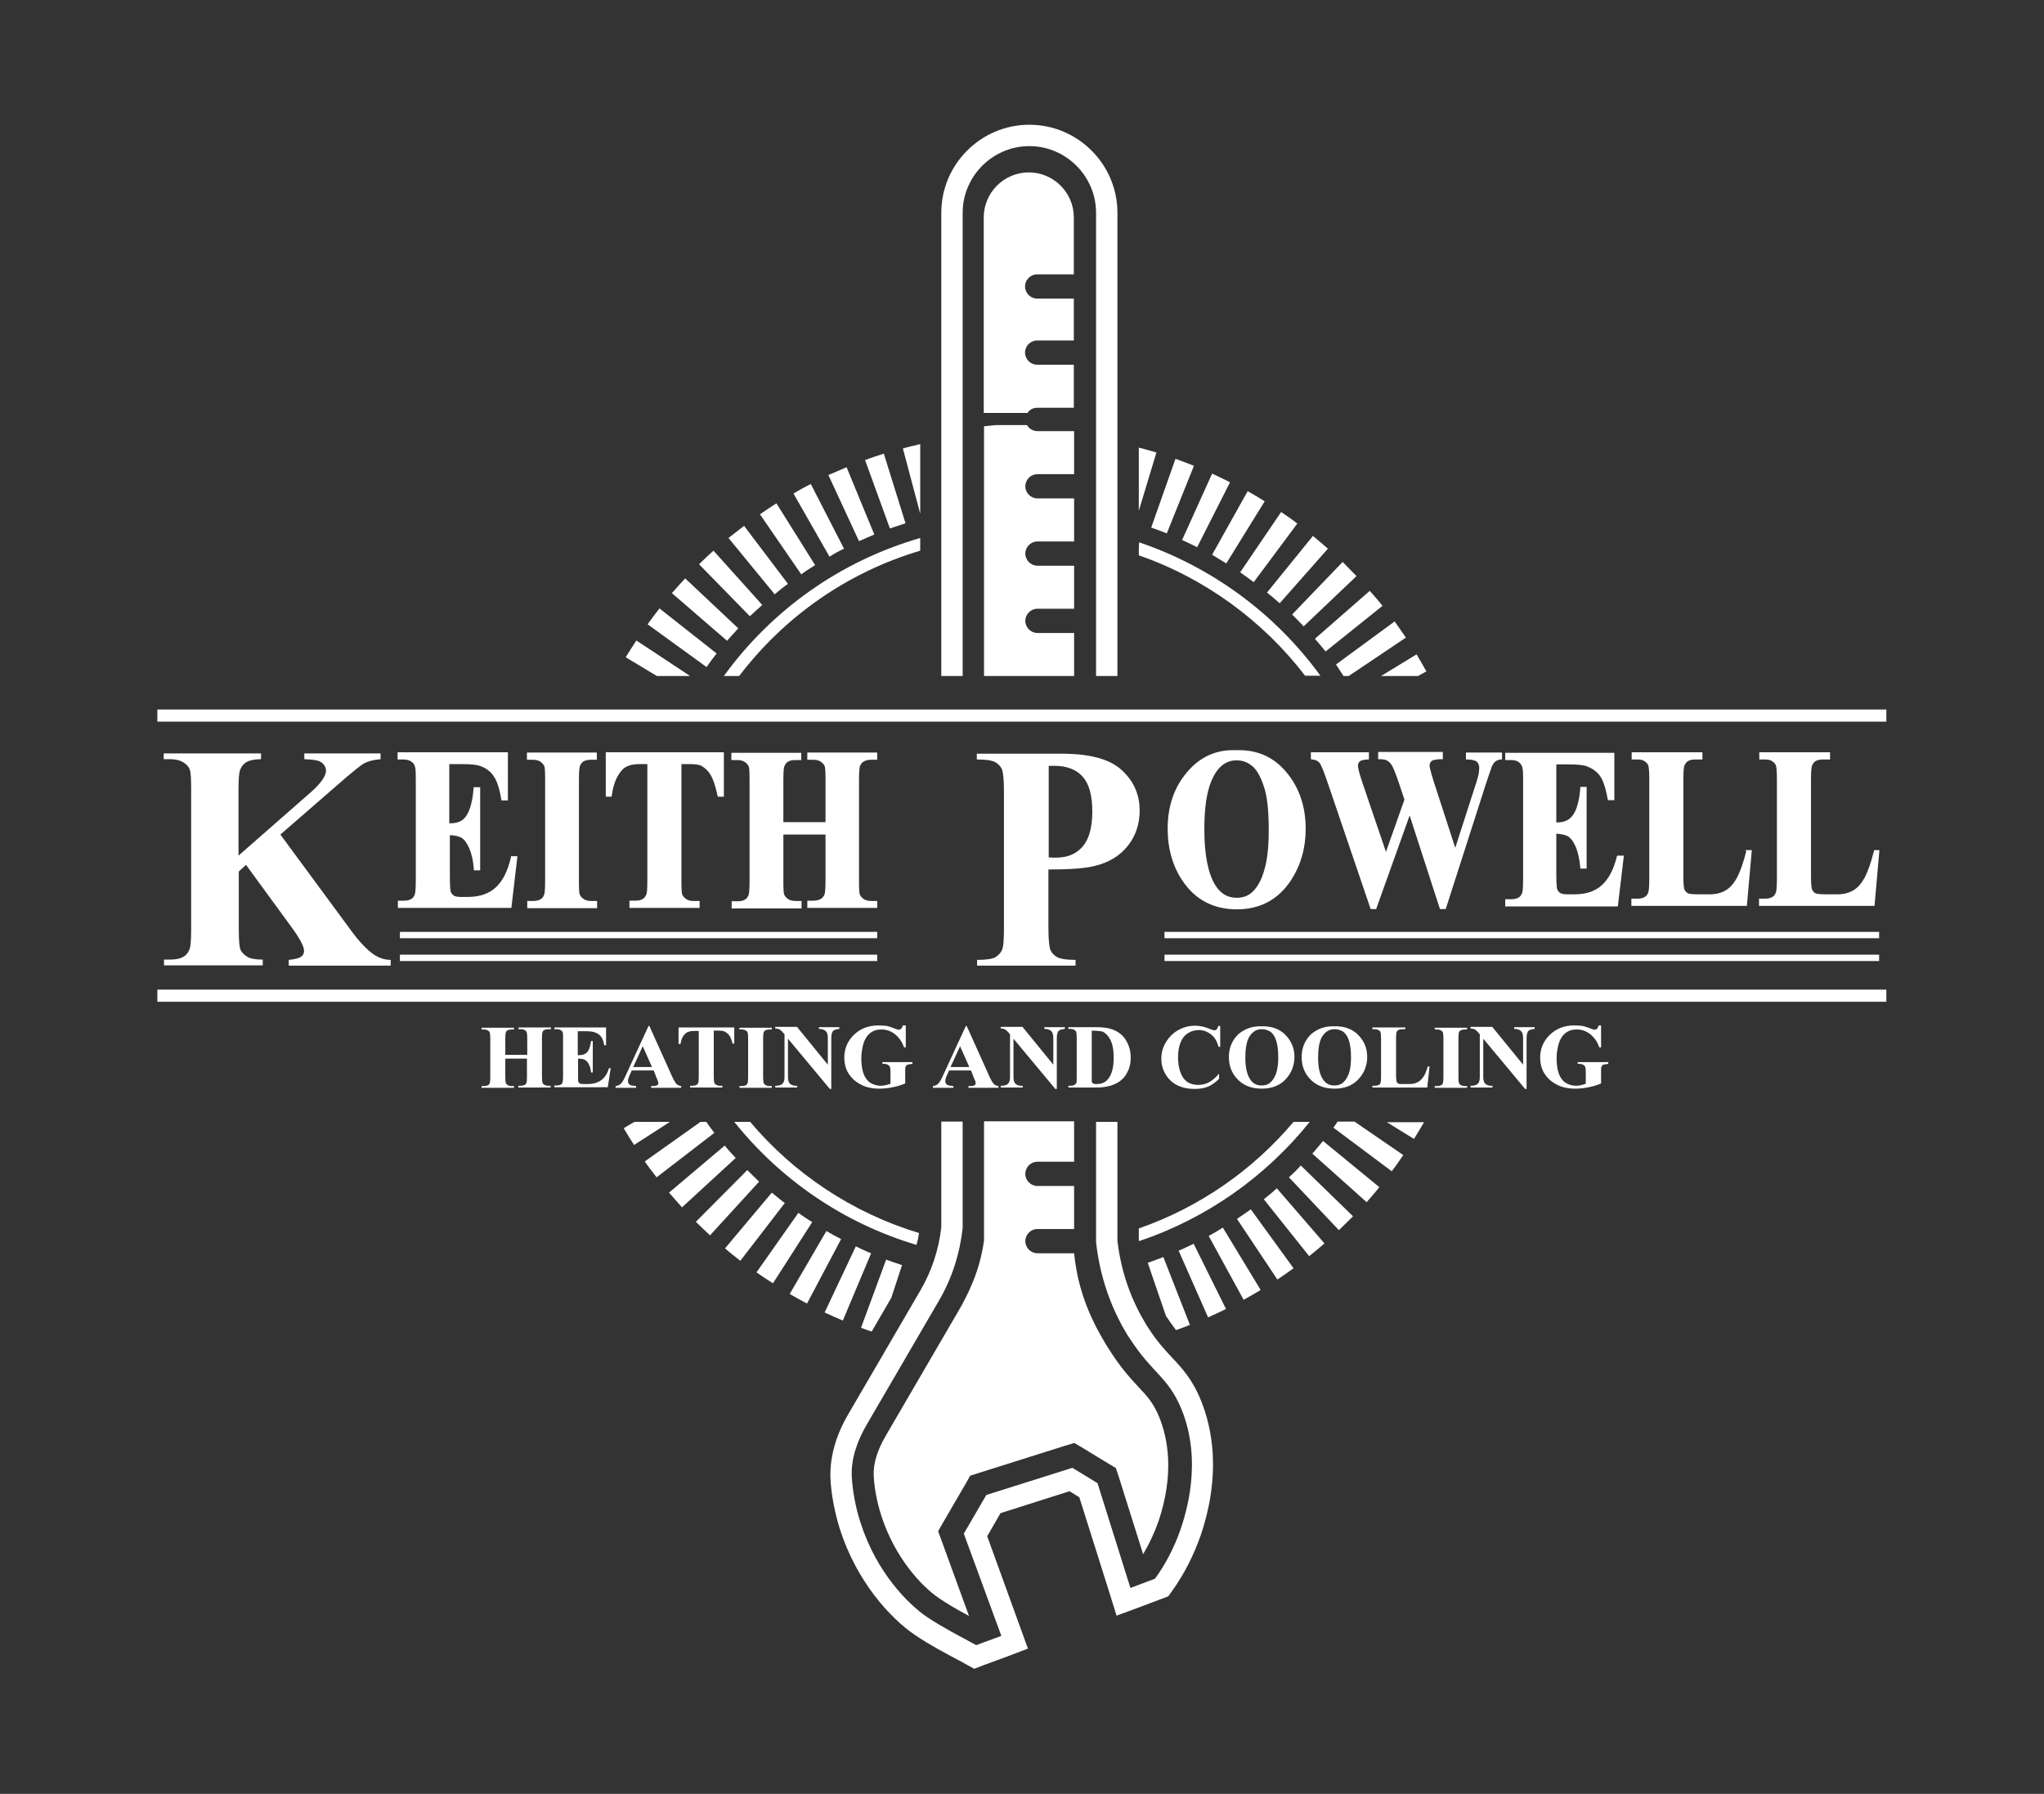 <?xml version="1.0" encoding="utf-8"?>
<!-- Generator: Adobe Illustrator 28.1.0, SVG Export Plug-In . SVG Version: 6.00 Build 0)  -->
<svg version="1.1" xmlns="http://www.w3.org/2000/svg" xmlns:xlink="http://www.w3.org/1999/xlink" x="0px" y="0px"
	 viewBox="0 0 707.9 621.2" style="enable-background:new 0 0 707.9 621.2;" xml:space="preserve">
<rect x="0" y="0" width="707.9" height="621.2" fill="#333333" stroke="none"/>
<style type="text/css">
	.st0{display:none;fill:#383838;}
	.st1{display:none;}
	.st2{display:inline;fill:#FFFFFF;}
	.st3{display:none;fill:#FFFFFF;}
	.st4{fill:#FFFFFF;}
</style>
<g id="Layer_1">
	<path class="st0" d="M-308,122.2c8.8,0,16,7.2,16,16c0,0,0,223.1,0,247.2c0.8,7.7,3.3,15.2,7.3,21.9c0.3,0.5,0.6,0.9,0.9,1.4
		c5.4,8.3,9.1,9.1,12.3,16.7c5.3,12.8,1,25.5-0.1,28.7c-1.7,5-4,9-6.2,12.2l-5.9,2.2l-7.9-25.2l-6-3.7l-20.7,6.5l-5.4,9.3l9,24.6
		l-6,2.2c-4-2.1-8-4.2-11.8-6.7c-4.5-3-12.1-10.7-16-22.5c-1.4-4.2-2-8.4-2.1-11.2c-0.2-4.4,1.4-8.7,3.6-12.5l17.3-29.8
		c3.1-5.3,5-11.3,5.7-17.4c0-14.4,0-64.1,0-114.9c0-63.6,0-129,0-129C-324.1,129.4-316.9,122.2-308,122.2 M-308,112
		c-14.5,0-26.3,11.8-26.3,26.3v129l0,114.4c-0.6,4.6-2,8.9-4.3,12.8l-17.3,29.8c-3.5,6.1-5.2,12.1-5,18c0.2,4.3,1.1,9.4,2.6,14
		c4.4,13.6,13.2,23.3,20,27.8c3.7,2.5,7.4,4.5,11,6.4l1.6,0.9l4.1,2.2l4.3-1.6l6-2.2l9.5-3.6l-3.5-9.5l-7.4-20.1l1-1.7l11.6-3.7
		l6.4,20.5l3.2,10.3l10.1-3.8l5.9-2.2l2.9-1.1l1.8-2.5c3.3-4.6,5.8-9.6,7.6-14.8c5.4-16.2,2.9-28.4-0.1-35.9c-2.5-6-5.4-9.2-8-12
		c-1.7-1.8-3.2-3.5-5.1-6.4c-0.2-0.4-0.5-0.8-0.7-1.1c-3.1-5.2-5.1-11-5.8-17.2c0-26.8,0-246.6,0-246.6
		C-281.8,123.8-293.6,112-308,112L-308,112z"/>
	<g class="st1">
		<path class="st2" d="M-289.4,249.5c0-57.5,0-111.2,0-111.2c0-10.3-8.3-18.6-18.6-18.6c-10.3,0-18.6,8.3-18.6,18.6v111.2H-289.4z"
			/>
		<path class="st2" d="M-275.8,414.8c-1.8-1.9-3.7-4-5.9-7.4c-0.3-0.4-0.6-0.9-0.8-1.3c-3.8-6.2-6.1-13.2-6.9-20.7
			c0-4.3,0-14.6,0-28.7h-37.2V382c-0.6,5.8-2.4,11.3-5.3,16.3l-17.3,29.8c-2.8,4.8-4.1,9.4-3.9,13.9c0.1,3.6,1,8,2.3,11.9
			c3.8,11.7,11.3,20,17,23.9c3.3,2.3,6.9,4.2,10.3,6l2.7,1.4l9.5-3.5l-9.5-25.8l4.3-7.4l18.6-5.9l4.2,2.6l8.4,26.8l9.2-3.4l0.5-0.6
			c2.8-4,5-8.3,6.6-12.8c4.7-13.9,2.6-24.3,0-30.5C-271.2,419.7-273.4,417.3-275.8,414.8z"/>
	</g>
	<g class="st1">
		<path class="st2" d="M-289.4,249.5c0-57.5,0-111.2,0-111.2c0-10.3-8.3-18.6-18.6-18.6c-10.3,0-18.6,8.3-18.6,18.6v111.2H-289.4z"
			/>
		<path class="st2" d="M-275.8,414.8c-1.8-1.9-3.7-4-5.9-7.4c-0.3-0.4-0.6-0.9-0.8-1.3c-3.8-6.2-6.1-13.2-6.9-20.7
			c0-4.3,0-14.6,0-28.7h-37.2V382c-0.6,5.8-2.4,11.3-5.3,16.3l-17.3,29.8c-2.8,4.8-4.1,9.4-3.9,13.9c0.1,3.6,1,8,2.3,11.9
			c3.8,11.7,11.3,20,17,23.9c3.3,2.3,6.9,4.2,10.3,6l2.7,1.4l9.5-3.5l-9.5-25.8l4.3-7.4l18.6-5.9l4.2,2.6l8.4,26.8l9.2-3.4l0.5-0.6
			c2.8-4,5-8.3,6.6-12.8c4.7-13.9,2.6-24.3,0-30.5C-271.2,419.7-273.4,417.3-275.8,414.8z"/>
	</g>
	<g class="st1">
		<path class="st2" d="M-306.1,174.8h9.5c1.6,0,2.9-1.3,2.9-2.9v0c0-1.6-1.3-2.9-2.9-2.9h-9.5c-1.6,0-2.9,1.3-2.9,2.9v0
			C-309,173.5-307.7,174.8-306.1,174.8z"/>
		<path class="st2" d="M-306.1,158.9h9.5c1.6,0,2.9-1.3,2.9-2.9l0,0c0-1.6-1.3-2.9-2.9-2.9h-9.5c-1.6,0-2.9,1.3-2.9,2.9l0,0
			C-309,157.7-307.7,158.9-306.1,158.9z"/>
		<path class="st2" d="M-306.1,190.9h9.5c1.6,0,2.9-1.3,2.9-2.9l0,0c0-1.6-1.3-2.9-2.9-2.9h-9.5c-1.6,0-2.9,1.3-2.9,2.9l0,0
			C-309,189.6-307.7,190.9-306.1,190.9z"/>
		<path class="st2" d="M-306.1,206.9h9.5c1.6,0,2.9-1.3,2.9-2.9l0,0c0-1.6-1.3-2.9-2.9-2.9h-9.5c-1.6,0-2.9,1.3-2.9,2.9l0,0
			C-309,205.6-307.7,206.9-306.1,206.9z"/>
		<path class="st2" d="M-306.1,223h9.5c1.6,0,2.9-1.3,2.9-2.9v0c0-1.6-1.3-2.9-2.9-2.9h-9.5c-1.6,0-2.9,1.3-2.9,2.9v0
			C-309,221.7-307.7,223-306.1,223z"/>
		<path class="st2" d="M-306.1,239.1h9.5c1.6,0,2.9-1.3,2.9-2.9l0,0c0-1.6-1.3-2.9-2.9-2.9h-9.5c-1.6,0-2.9,1.3-2.9,2.9l0,0
			C-309,237.8-307.7,239.1-306.1,239.1z"/>
		<path class="st2" d="M-306.1,372.1h9.5c1.6,0,2.9-1.3,2.9-2.9v0c0-1.6-1.3-2.9-2.9-2.9h-9.5c-1.6,0-2.9,1.3-2.9,2.9v0
			C-309,370.8-307.7,372.1-306.1,372.1z"/>
		<path class="st2" d="M-306.1,388.2h9.5c1.6,0,2.9-1.3,2.9-2.9l0,0c0-1.6-1.3-2.9-2.9-2.9h-9.5c-1.6,0-2.9,1.3-2.9,2.9l0,0
			C-309,386.9-307.7,388.2-306.1,388.2z"/>
	</g>
	<rect x="-458.7" y="249.5" class="st3" width="276.4" height="107.1"/>
	<rect x="-458.7" y="249.5" class="st3" width="276.4" height="107.1"/>
</g>
<g id="Layer_2">
	<g>
		<g>
			<path class="st4" d="M404.1,184.7l9.4-23.4c-2.1-0.8-4.3-1.7-6.4-2.4l-8.4,23.8C400.5,183.3,402.3,184,404.1,184.7z"/>
			<path class="st4" d="M408.2,433.1l10.2,23.1c2.1-0.9,4.1-1.9,6.2-2.9l-11.2-22.6C411.7,431.5,410,432.4,408.2,433.1z"/>
			<path class="st4" d="M394.4,176.9l6.1-20.2c-2-0.6-4.1-1.2-6.1-1.7C394.4,162.1,394.4,169.4,394.4,176.9z"/>
			<path class="st4" d="M285.6,454.5c2.1,1,4.2,1.9,6.3,2.8l9.8-23.3c-1.8-0.7-3.5-1.5-5.3-2.4L285.6,454.5z"/>
			<path class="st4" d="M302.8,185.1l-9.6-23.3c-2.1,0.9-4.2,1.8-6.3,2.7l10.6,22.9C299.2,186.6,301,185.9,302.8,185.1z"/>
			<path class="st4" d="M292.3,190l-11.5-22.4c-2,1-4,2.1-6,3.3l12.5,21.9C288.9,191.7,290.6,190.8,292.3,190z"/>
			<path class="st4" d="M318.7,153.8c-2,0.5-4,0.9-6,1.5l6,22.6V153.8z"/>
			<path class="st4" d="M282.3,195.7l-13.4-21.4c-1.9,1.2-3.8,2.5-5.7,3.8l14.3,20.8C279.1,197.7,280.7,196.7,282.3,195.7z"/>
			<path class="st4" d="M313.6,181.2l-7.5-24.1c-2.2,0.7-4.4,1.4-6.5,2.2l8.6,23.7C310,182.4,311.8,181.8,313.6,181.2z"/>
			<path class="st4" d="M298.2,459.8c1.2,0.5,2.5,0.9,3.7,1.3l6.8-11.7l3.7-11.3c-1.8-0.6-3.7-1.2-5.5-1.9L298.2,459.8z"/>
			<path class="st4" d="M451.5,216.9l18.3-17.4c-1.6-1.6-3.2-3.3-4.8-4.9l-17.5,18.2C448.8,214.1,450.2,215.5,451.5,216.9z"/>
			<path class="st4" d="M465.3,234.1h1.8l19.8-13.3c-1.3-1.9-2.6-3.8-3.9-5.6l-20.3,14.9C463.5,231.4,464.4,232.7,465.3,234.1z"/>
			<path class="st4" d="M443.2,208.9l16.7-18.9c-1.7-1.5-3.5-3-5.2-4.4l-15.9,19.6C440.3,206.4,441.7,207.6,443.2,208.9z"/>
			<path class="st4" d="M491.1,234.1l2.9-1.6c-1.1-2-2.3-4-3.4-5.9l-12.3,7.5H491.1z"/>
			<path class="st4" d="M434.2,201.6l15.1-20.3c-1.8-1.4-3.7-2.7-5.6-4l-14.2,20.9C431.1,199.3,432.7,200.5,434.2,201.6z"/>
			<path class="st4" d="M397.5,437.3l6.3,18.4c1.3,1.9,2.4,3.5,3.5,4.9c1.6-0.6,3.2-1.1,4.8-1.8l-9.2-23.5
				C401.1,436,399.3,436.7,397.5,437.3z"/>
			<path class="st4" d="M414.6,189.5L426,167c-2-1-4.1-2-6.2-3l-10.4,23C411.1,187.8,412.9,188.6,414.6,189.5z"/>
			<path class="st4" d="M424.7,195.1l13.3-21.5c-1.9-1.2-3.9-2.4-5.9-3.5l-12.3,22C421.4,193.1,423,194.1,424.7,195.1z"/>
			<path class="st4" d="M459.1,225.6l19.7-15.8c-1.4-1.8-2.9-3.5-4.4-5.2l-19,16.6C456.6,222.6,457.9,224.1,459.1,225.6z"/>
			<path class="st4" d="M418.6,428l12.1,22.1c2-1.1,4-2.2,5.9-3.4l-13.1-21.6C421.9,426.2,420.2,427.1,418.6,428z"/>
			<path class="st4" d="M428.4,422.1l14,21c1.9-1.3,3.8-2.6,5.6-3.9l-14.8-20.4C431.6,419.9,430,421,428.4,422.1z"/>
			<path class="st4" d="M437.7,415.3l15.7,19.7c1.8-1.4,3.5-2.9,5.3-4.4l-16.5-19.1C440.7,412.9,439.2,414.1,437.7,415.3z"/>
			<path class="st4" d="M286.2,426.3l-12.7,21.8c2,1.1,4,2.3,6,3.3l11.8-22.3C289.5,428.2,287.8,427.2,286.2,426.3z"/>
			<path class="st4" d="M272.9,202.2l-15.2-20.1c-1.8,1.4-3.6,2.8-5.4,4.2l16,19.5C269.8,204.5,271.3,203.3,272.9,202.2z"/>
			<path class="st4" d="M489.7,394.4c1.2-1.9,2.4-3.9,3.5-5.8h-12.9L489.7,394.4z"/>
			<path class="st4" d="M463.2,388.5c-0.5,0.7-1,1.4-1.4,2l20.2,15.1c1.4-1.8,2.7-3.7,4-5.6l-16.9-11.6H463.2z"/>
			<path class="st4" d="M446.4,407.7l17.3,18.3c1.6-1.6,3.3-3.2,4.9-4.8l-18.1-17.6C449.2,405.1,447.8,406.4,446.4,407.7z"/>
			<path class="st4" d="M454.5,399.5l18.8,16.8c1.5-1.7,3-3.4,4.4-5.2l-19.5-16C457,396.6,455.8,398,454.5,399.5z"/>
			<path class="st4" d="M276.5,420l-14.5,20.6c1.8,1.3,3.8,2.6,5.7,3.8l13.6-21.2C279.6,422.2,278,421.1,276.5,420z"/>
			<path class="st4" d="M255.7,217.6l-18.4-17.3c-1.6,1.7-3.1,3.4-4.6,5.1l19.1,16.5C253.1,220.4,254.4,219,255.7,217.6z"/>
			<path class="st4" d="M267.3,413l-16.2,19.3c1.7,1.5,3.5,2.9,5.3,4.3l15.4-20C270.3,415.5,268.8,414.2,267.3,413z"/>
			<path class="st4" d="M248.2,226.3l-19.8-15.6c-1.4,1.8-2.8,3.6-4.1,5.5l20.4,14.8C245.8,229.4,247,227.8,248.2,226.3z"/>
			<path class="st4" d="M264,209.5l-16.9-18.8c-1.7,1.5-3.4,3.1-5,4.7l17.6,18C261.1,212.1,262.5,210.8,264,209.5z"/>
			<path class="st4" d="M239,234.1l-18.6-12.3c-1.3,1.9-2.5,3.9-3.7,5.8l10.8,6.5H239z"/>
			<path class="st4" d="M219.7,388.5l-3.7,2.2c1.1,1.9,2.4,3.9,3.6,5.8l12.4-8H219.7z"/>
			<path class="st4" d="M258.8,405.2L241,423.1c1.6,1.6,3.3,3.2,4.9,4.7l17-18.6C261.6,407.9,260.2,406.6,258.8,405.2z"/>
			<path class="st4" d="M251,396.7L231.7,413c1.5,1.7,3,3.4,4.5,5.1l18.6-17.1C253.5,399.6,252.2,398.2,251,396.7z"/>
			<path class="st4" d="M244.6,388.5h-2l-19.3,13.7c1.3,1.9,2.7,3.7,4.1,5.5l20-15.4C246.4,391,245.5,389.8,244.6,388.5z"/>
		</g>
		<g>
			<path class="st4" d="M394.4,192.3c23,8,43,22.7,57.6,41.7h5.3c-15.5-21.3-37.4-37.6-62.8-46.2
				C394.4,189.4,394.4,190.9,394.4,192.3z"/>
			<path class="st4" d="M318.7,190.7v-4.4c-27.7,8-51.5,25-68,47.8h5.3C271.6,213.6,293.4,198.2,318.7,190.7z"/>
			<path class="st4" d="M318.3,427c-23.1-7-43.3-20.5-58.5-38.5h-5.5c16,20,37.9,35.1,63.1,42.6C317.8,429.7,318.1,428.4,318.3,427z
				"/>
			<path class="st4" d="M394.4,425.4c0,1.5,0,2.8,0,3.9c0,0.2,0.1,0.4,0.1,0.5c23.5-7.9,43.9-22.4,59.1-41.3H448
				C433.9,405.2,415.4,418.1,394.4,425.4z"/>
		</g>
		<g>
			<path class="st4" d="M405.7,469.9c-2.5-2.7-5.1-5.5-8.1-10.2c-0.4-0.6-0.8-1.2-1.1-1.8c-5.1-8.5-8.3-18-9.5-28.2
				c0-6.3,0-21.1,0-41.2h-7.4c0,20.5,0,35.5,0,41.6c1.2,11.1,4.7,21.9,10.5,31.6c0.4,0.7,0.8,1.3,1.3,2c7.8,12,13.1,13.1,17.7,24.1
				c7.6,18.4,1.4,36.8-0.1,41.4c-2.4,7.1-5.7,13-9,17.5l-8.5,3.2l-11.4-36.3l-8.7-5.3l-29.8,9.4l-7.8,13.4l13,35.4l-8.7,3.2
				c-5.7-3.1-11.6-6.1-17-9.7c-6.5-4.4-17.5-15.4-23-32.5c-2-6-2.9-12.1-3.1-16.2c-0.3-6.3,2-12.5,5.2-18l25-42.9
				c4.5-7.7,7.2-16.2,8.2-25.1c0-7,0-20,0-36.9H326V425c-0.9,7.8-3.3,15.1-7.2,21.8l-25,42.9c-4.4,7.5-6.4,14.9-6.2,22
				c0.2,5.5,1.5,12.3,3.4,18.2c5.8,17.8,17.2,30.4,25.9,36.3c5,3.4,10.2,6.1,15.2,8.8c0.8,0.4,1.6,0.8,2.4,1.3l2.9,1.6l3.1-1.2
				l8.7-3.2l6.8-2.6l-2.5-6.9L341.9,532l4.6-8l23.9-7.6l3.4,2.1l10.6,33.6l2.3,7.4l7.3-2.7l8.5-3.2l2.1-0.8l1.3-1.8
				c4.3-6,7.6-12.6,10-19.5c7.1-21.2,3.9-37,0-46.6C412.9,477.5,409.2,473.6,405.7,469.9z"/>
			<path class="st4" d="M333.4,234.1c0-82.8,0-160.4,0-160.4c0-12.7,10.4-23.1,23.1-23.1c12.7,0,23.1,10.4,23.1,23.1
				c0,0,0,77.4,0,160.4h7.4c0-83,0-160.4,0-160.4c0-16.8-13.7-30.5-30.5-30.5c-16.8,0-30.5,13.7-30.5,30.5v160.4H333.4z"/>
		</g>
		<g>
			<path class="st4" d="M175,366.6v6.5c0,1.1,0.1,1.7,0.2,2c0.1,0.3,0.4,0.5,0.7,0.7c0.4,0.2,0.8,0.3,1.4,0.3h0.7v0.6h-11.2v-0.6
				h0.7c0.6,0,1.1-0.1,1.5-0.3c0.3-0.1,0.5-0.4,0.6-0.7c0.1-0.2,0.2-0.9,0.2-1.9v-13.7c0-1.1-0.1-1.7-0.2-2
				c-0.1-0.3-0.4-0.5-0.7-0.7c-0.4-0.2-0.8-0.3-1.4-0.3h-0.7v-0.6H178v0.6h-0.7c-0.6,0-1.1,0.1-1.5,0.3c-0.3,0.1-0.5,0.4-0.6,0.7
				c-0.1,0.2-0.2,0.9-0.2,1.9v5.9h7.6v-5.9c0-1.1-0.1-1.7-0.2-2c-0.1-0.3-0.4-0.5-0.7-0.7c-0.4-0.2-0.8-0.3-1.4-0.3h-0.7v-0.6h11.2
				v0.6H190c-0.6,0-1.1,0.1-1.5,0.3c-0.3,0.1-0.5,0.4-0.6,0.7c-0.1,0.2-0.2,0.9-0.2,1.9v13.7c0,1.1,0.1,1.7,0.2,2s0.4,0.5,0.7,0.7
				c0.4,0.2,0.8,0.3,1.4,0.3h0.7v0.6h-11.2v-0.6h0.7c0.6,0,1.1-0.1,1.5-0.3c0.3-0.1,0.5-0.4,0.6-0.7c0.1-0.2,0.2-0.9,0.2-1.9v-6.5
				H175z"/>
			<path class="st4" d="M200.1,356.9v8.5h0.4c1.4,0,2.3-0.4,3-1.2c0.6-0.8,1-2.1,1.2-3.7h0.6v10.9h-0.6c-0.1-1.2-0.4-2.2-0.8-2.9
				c-0.4-0.8-0.9-1.3-1.4-1.5c-0.5-0.3-1.3-0.4-2.3-0.4v5.9c0,1.2,0,1.9,0.1,2.1c0.1,0.3,0.3,0.5,0.6,0.6c0.3,0.2,0.7,0.2,1.3,0.2
				h1.3c2,0,3.6-0.5,4.8-1.4c1.2-0.9,2.1-2.3,2.6-4.1h0.6l-1,6.6H192v-0.6h0.7c0.6,0,1.1-0.1,1.5-0.3c0.3-0.1,0.5-0.4,0.6-0.7
				c0.1-0.2,0.2-0.9,0.2-1.9v-13.7c0-0.9,0-1.5-0.1-1.7c-0.1-0.4-0.3-0.6-0.6-0.8c-0.4-0.3-0.9-0.4-1.6-0.4H192v-0.6h17.9v6.2h-0.6
				c-0.3-1.5-0.7-2.6-1.3-3.2c-0.6-0.7-1.3-1.1-2.3-1.4c-0.6-0.2-1.7-0.3-3.3-0.3H200.1z"/>
			<path class="st4" d="M226.4,370.7h-7.6l-0.9,2c-0.3,0.7-0.4,1.2-0.4,1.7c0,0.6,0.2,1,0.7,1.3c0.3,0.2,1,0.3,2.1,0.4v0.6h-7.1
				v-0.6c0.8-0.1,1.4-0.4,1.9-0.9c0.5-0.5,1.1-1.6,1.8-3.2l7.7-16.7h0.3l7.7,17.1c0.7,1.6,1.3,2.6,1.8,3.1c0.4,0.3,0.9,0.5,1.5,0.6
				v0.6h-10.4v-0.6h0.4c0.8,0,1.4-0.1,1.8-0.3c0.2-0.2,0.3-0.4,0.3-0.7c0-0.2,0-0.4-0.1-0.6c0-0.1-0.2-0.5-0.5-1.2L226.4,370.7z
				 M225.8,369.5l-3.2-7.2l-3.3,7.2H225.8z"/>
			<path class="st4" d="M254.3,355.7v5.7h-0.6c-0.3-1.3-0.7-2.2-1.1-2.8c-0.4-0.6-1-1-1.7-1.4c-0.4-0.2-1.1-0.3-2.1-0.3h-1.6v16.1
				c0,1.1,0.1,1.7,0.2,2s0.4,0.5,0.7,0.7c0.4,0.2,0.8,0.3,1.4,0.3h0.7v0.6H239v-0.6h0.7c0.6,0,1.1-0.1,1.5-0.3
				c0.3-0.1,0.5-0.4,0.6-0.7c0.1-0.2,0.2-0.9,0.2-1.9v-16.1h-1.5c-1.4,0-2.5,0.3-3.1,0.9c-0.9,0.8-1.5,2-1.7,3.6H235v-5.7H254.3z"/>
			<path class="st4" d="M267.3,376.1v0.6h-11.2v-0.6h0.7c0.6,0,1.1-0.1,1.5-0.3c0.3-0.1,0.5-0.4,0.6-0.7c0.1-0.2,0.2-0.9,0.2-1.9
				v-13.7c0-1.1-0.1-1.7-0.2-2s-0.4-0.5-0.7-0.7c-0.4-0.2-0.8-0.3-1.4-0.3h-0.7v-0.6h11.2v0.6h-0.7c-0.6,0-1.1,0.1-1.5,0.3
				c-0.3,0.1-0.5,0.4-0.6,0.7c-0.1,0.2-0.2,0.9-0.2,1.9v13.7c0,1.1,0.1,1.7,0.2,2s0.4,0.5,0.7,0.7c0.4,0.2,0.8,0.3,1.4,0.3H267.3z"
				/>
			<path class="st4" d="M276.1,355.7l10.6,13v-9c0-1.3-0.2-2.1-0.6-2.5c-0.5-0.6-1.4-0.9-2.5-0.9v-0.6h7.1v0.6
				c-0.9,0.1-1.5,0.3-1.8,0.4c-0.3,0.2-0.6,0.5-0.7,0.9c-0.2,0.4-0.3,1.1-0.3,2.1v17.4h-0.5l-14.5-17.4V373c0,1.2,0.3,2,0.8,2.4
				c0.6,0.4,1.2,0.6,1.9,0.6h0.5v0.6h-7.6v-0.6c1.2,0,2-0.2,2.5-0.7c0.5-0.5,0.7-1.2,0.7-2.4v-14.7l-0.5-0.6
				c-0.5-0.6-0.9-0.9-1.2-1.1s-0.8-0.3-1.5-0.3v-0.6H276.1z"/>
			<path class="st4" d="M313.7,355.3v7.4h-0.6c-0.7-2-1.8-3.5-3.2-4.6s-3-1.6-4.6-1.6c-1.6,0-2.9,0.4-4,1.3
				c-1.1,0.9-1.8,2.1-2.3,3.7c-0.4,1.6-0.7,3.2-0.7,4.8c0,2,0.2,3.8,0.7,5.3c0.5,1.5,1.3,2.6,2.3,3.3c1.1,0.7,2.4,1.1,3.8,1.1
				c0.5,0,1-0.1,1.6-0.2c0.5-0.1,1.1-0.3,1.7-0.5V371c0-0.8-0.1-1.4-0.2-1.6c-0.1-0.2-0.4-0.5-0.7-0.7c-0.4-0.2-0.8-0.3-1.3-0.3
				h-0.6v-0.6h10.4v0.6c-0.8,0.1-1.3,0.2-1.7,0.3s-0.5,0.4-0.7,0.8c-0.1,0.2-0.1,0.7-0.1,1.4v4.3c-1.4,0.6-2.8,1-4.3,1.3
				c-1.5,0.3-3,0.5-4.6,0.5c-2,0-3.7-0.3-5.1-0.8c-1.3-0.5-2.5-1.2-3.6-2.1c-1-0.9-1.8-1.9-2.4-3c-0.7-1.4-1.1-3-1.1-4.8
				c0-3.1,1.1-5.8,3.4-8c2.3-2.2,5.1-3.2,8.5-3.2c1.1,0,2,0.1,2.9,0.2c0.5,0.1,1.2,0.3,2.2,0.7c1,0.4,1.7,0.6,1.8,0.6
				c0.3,0,0.6-0.1,0.8-0.3c0.3-0.2,0.5-0.6,0.7-1.2H313.7z"/>
			<path class="st4" d="M336.3,370.7h-7.6l-0.9,2c-0.3,0.7-0.4,1.2-0.4,1.7c0,0.6,0.2,1,0.7,1.3c0.3,0.2,1,0.3,2.1,0.4v0.6h-7.1
				v-0.6c0.8-0.1,1.4-0.4,1.9-0.9c0.5-0.5,1.1-1.6,1.8-3.2l7.7-16.7h0.3l7.7,17.1c0.7,1.6,1.3,2.6,1.8,3.1c0.4,0.3,0.9,0.5,1.5,0.6
				v0.6h-10.4v-0.6h0.4c0.8,0,1.4-0.1,1.8-0.3c0.2-0.2,0.3-0.4,0.3-0.7c0-0.2,0-0.4-0.1-0.6c0-0.1-0.2-0.5-0.5-1.2L336.3,370.7z
				 M335.7,369.5l-3.2-7.2l-3.3,7.2H335.7z"/>
			<path class="st4" d="M354.2,355.7l10.6,13v-9c0-1.3-0.2-2.1-0.6-2.5c-0.5-0.6-1.4-0.9-2.5-0.9v-0.6h7.1v0.6
				c-0.9,0.1-1.5,0.3-1.8,0.4c-0.3,0.2-0.6,0.5-0.7,0.9c-0.2,0.4-0.3,1.1-0.3,2.1v17.4h-0.5L351,359.7V373c0,1.2,0.3,2,0.8,2.4
				s1.2,0.6,1.9,0.6h0.5v0.6h-7.6v-0.6c1.2,0,2-0.2,2.5-0.7c0.5-0.5,0.7-1.2,0.7-2.4v-14.7l-0.5-0.6c-0.5-0.6-0.9-0.9-1.2-1.1
				s-0.8-0.3-1.5-0.3v-0.6H354.2z"/>
			<path class="st4" d="M370,376.6v-0.6h0.7c0.6,0,1.1-0.1,1.4-0.3c0.3-0.2,0.6-0.4,0.7-0.8c0.1-0.2,0.1-0.9,0.1-1.9v-13.7
				c0-1.1-0.1-1.7-0.2-2s-0.4-0.5-0.7-0.7c-0.4-0.2-0.8-0.3-1.4-0.3H370v-0.6h9.6c2.6,0,4.6,0.3,6.2,1c1.9,0.8,3.4,2.1,4.3,3.8
				c1,1.7,1.5,3.6,1.5,5.7c0,1.5-0.2,2.8-0.7,4.1c-0.5,1.2-1.1,2.3-1.9,3.1c-0.8,0.8-1.7,1.5-2.7,1.9c-1,0.5-2.2,0.9-3.7,1.1
				c-0.6,0.1-1.7,0.2-3,0.2H370z M378.1,356.9v16.3c0,0.9,0,1.4,0.1,1.6s0.2,0.3,0.4,0.4c0.3,0.2,0.7,0.2,1.2,0.2
				c1.8,0,3.1-0.6,4-1.8c1.3-1.6,1.9-4,1.9-7.4c0-2.7-0.4-4.8-1.3-6.4c-0.7-1.3-1.6-2.1-2.6-2.6
				C381.1,357.1,379.9,356.9,378.1,356.9z"/>
			<path class="st4" d="M422.6,355.3v7.2H422c-0.5-1.9-1.3-3.3-2.6-4.3c-1.3-1-2.7-1.5-4.3-1.5c-1.3,0-2.6,0.4-3.7,1.1
				s-1.9,1.7-2.4,2.9c-0.7,1.6-1,3.3-1,5.2c0,1.9,0.2,3.6,0.7,5.1c0.5,1.5,1.2,2.7,2.3,3.5c1,0.8,2.4,1.2,4,1.2
				c1.3,0,2.6-0.3,3.7-0.9c1.1-0.6,2.3-1.6,3.5-3v1.8c-1.2,1.2-2.5,2.1-3.8,2.7c-1.3,0.5-2.8,0.8-4.6,0.8c-2.3,0-4.3-0.4-6.1-1.3
				c-1.8-0.9-3.1-2.2-4.1-3.9c-1-1.7-1.4-3.5-1.4-5.3c0-2,0.5-3.9,1.6-5.7c1.1-1.8,2.5-3.2,4.3-4.2c1.8-1,3.7-1.5,5.8-1.5
				c1.5,0,3.1,0.3,4.8,1c1,0.4,1.6,0.6,1.8,0.6c0.3,0,0.6-0.1,0.9-0.4c0.2-0.2,0.4-0.6,0.5-1.1H422.6z"/>
			<path class="st4" d="M436.8,355.4c3.4-0.1,6.2,0.8,8.3,2.9c2.1,2.1,3.2,4.6,3.2,7.7c0,2.6-0.8,5-2.4,7c-2.1,2.7-5.1,4-8.9,4
				c-3.9,0-6.8-1.3-8.9-3.8c-1.7-2-2.5-4.4-2.5-7.2c0-3.1,1.1-5.7,3.2-7.8C431,356.3,433.7,355.3,436.8,355.4z M437,356.4
				c-2,0-3.4,1-4.5,2.9c-0.8,1.6-1.2,3.9-1.2,6.9c0,3.6,0.6,6.2,1.9,7.9c0.9,1.2,2.1,1.8,3.8,1.8c1.1,0,2-0.3,2.7-0.8
				c0.9-0.7,1.6-1.7,2.2-3.2c0.5-1.4,0.8-3.3,0.8-5.6c0-2.8-0.3-4.8-0.8-6.2c-0.5-1.4-1.2-2.3-2-2.9
				C439,356.7,438.1,356.4,437,356.4z"/>
			<path class="st4" d="M462,355.4c3.4-0.1,6.2,0.8,8.3,2.9c2.1,2.1,3.2,4.6,3.2,7.7c0,2.6-0.8,5-2.4,7c-2.1,2.7-5.1,4-8.9,4
				c-3.9,0-6.8-1.3-8.9-3.8c-1.7-2-2.5-4.4-2.5-7.2c0-3.1,1.1-5.7,3.2-7.8C456.2,356.3,458.8,355.3,462,355.4z M462.2,356.4
				c-2,0-3.4,1-4.5,2.9c-0.8,1.6-1.2,3.9-1.2,6.9c0,3.6,0.6,6.2,1.9,7.9c0.9,1.2,2.1,1.8,3.8,1.8c1.1,0,2-0.3,2.7-0.8
				c0.9-0.7,1.6-1.7,2.2-3.2c0.5-1.4,0.8-3.3,0.8-5.6c0-2.8-0.3-4.8-0.8-6.2c-0.5-1.4-1.2-2.3-2-2.9
				C464.2,356.7,463.2,356.4,462.2,356.4z"/>
			<path class="st4" d="M495.1,369.3l-0.8,7.3h-19v-0.6h0.7c0.6,0,1.1-0.1,1.5-0.3c0.3-0.1,0.5-0.4,0.6-0.7c0.1-0.2,0.2-0.9,0.2-1.9
				v-13.7c0-1.1-0.1-1.7-0.2-2s-0.4-0.5-0.7-0.7c-0.4-0.2-0.8-0.3-1.4-0.3h-0.7v-0.6h11.4v0.6h-0.9c-0.6,0-1.1,0.1-1.5,0.3
				c-0.3,0.1-0.5,0.4-0.6,0.7c-0.1,0.2-0.2,0.9-0.2,1.9v13.3c0,1.1,0.1,1.7,0.2,2c0.1,0.3,0.4,0.5,0.7,0.7c0.3,0.1,0.9,0.1,1.9,0.1
				h1.8c1.1,0,2.1-0.2,2.8-0.6c0.8-0.4,1.4-1,2-1.8c0.6-0.8,1.1-2.1,1.6-3.7H495.1z"/>
			<path class="st4" d="M508.1,376.1v0.6h-11.2v-0.6h0.7c0.6,0,1.1-0.1,1.5-0.3c0.3-0.1,0.5-0.4,0.6-0.7c0.1-0.2,0.2-0.9,0.2-1.9
				v-13.7c0-1.1-0.1-1.7-0.2-2s-0.4-0.5-0.7-0.7c-0.4-0.2-0.8-0.3-1.4-0.3h-0.7v-0.6h11.2v0.6h-0.7c-0.6,0-1.1,0.1-1.5,0.3
				c-0.3,0.1-0.5,0.4-0.6,0.7c-0.1,0.2-0.2,0.9-0.2,1.9v13.7c0,1.1,0.1,1.7,0.2,2c0.1,0.3,0.4,0.5,0.7,0.7c0.4,0.2,0.8,0.3,1.4,0.3
				H508.1z"/>
			<path class="st4" d="M516.9,355.7l10.6,13v-9c0-1.3-0.2-2.1-0.6-2.5c-0.5-0.6-1.4-0.9-2.5-0.9v-0.6h7.1v0.6
				c-0.9,0.1-1.5,0.3-1.8,0.4c-0.3,0.2-0.6,0.5-0.7,0.9c-0.2,0.4-0.3,1.1-0.3,2.1v17.4h-0.5l-14.5-17.4V373c0,1.2,0.3,2,0.8,2.4
				c0.6,0.4,1.2,0.6,1.9,0.6h0.5v0.6h-7.6v-0.6c1.2,0,2-0.2,2.5-0.7c0.5-0.5,0.7-1.2,0.7-2.4v-14.7l-0.5-0.6
				c-0.5-0.6-0.9-0.9-1.2-1.1c-0.3-0.2-0.8-0.3-1.5-0.3v-0.6H516.9z"/>
			<path class="st4" d="M554.5,355.3v7.4h-0.6c-0.7-2-1.8-3.5-3.2-4.6s-3-1.6-4.6-1.6c-1.6,0-2.9,0.4-4,1.3
				c-1.1,0.9-1.8,2.1-2.3,3.7c-0.4,1.6-0.7,3.2-0.7,4.8c0,2,0.2,3.8,0.7,5.3c0.5,1.5,1.3,2.6,2.3,3.3c1.1,0.7,2.4,1.1,3.8,1.1
				c0.5,0,1-0.1,1.6-0.2c0.5-0.1,1.1-0.3,1.7-0.5V371c0-0.8-0.1-1.4-0.2-1.6c-0.1-0.2-0.4-0.5-0.7-0.7c-0.4-0.2-0.8-0.3-1.3-0.3
				h-0.6v-0.6H557v0.6c-0.8,0.1-1.3,0.2-1.7,0.3s-0.5,0.4-0.7,0.8c-0.1,0.2-0.1,0.7-0.1,1.4v4.3c-1.4,0.6-2.8,1-4.3,1.3
				c-1.5,0.3-3,0.5-4.6,0.5c-2,0-3.7-0.3-5.1-0.8c-1.3-0.5-2.5-1.2-3.6-2.1c-1-0.9-1.8-1.9-2.4-3c-0.7-1.4-1.1-3-1.1-4.8
				c0-3.1,1.1-5.8,3.4-8c2.3-2.2,5.1-3.2,8.5-3.2c1.1,0,2,0.1,2.9,0.2c0.5,0.1,1.2,0.3,2.2,0.7c1,0.4,1.7,0.6,1.8,0.6
				c0.3,0,0.6-0.1,0.8-0.3c0.3-0.2,0.5-0.6,0.7-1.2H554.5z"/>
		</g>
		<g>
			<path class="st4" d="M120.9,321.3L97.1,289l19.8-17.2c4.9-4.3,8-6.8,9.3-7.5c1.3-0.7,3.2-1.2,5.6-1.4v-2h-26.4v2
				c2.9,0.1,4.7,0.4,5.4,0.8c1.4,0.8,2.1,1.9,2.1,3.2c0,1.8-1.7,4.3-5.2,7.4l-25.1,22v-22.9c0-3.7,0.2-6,0.6-6.9
				c0.5-1.2,1.2-2,2-2.5c1.2-0.7,2.9-1.1,5.2-1.1v-2H56.7v2H59c1.9,0,3.4,0.4,4.5,1.1c1.1,0.7,1.9,1.5,2.2,2.5
				c0.4,0.9,0.5,3.3,0.5,7v48.3c0,3.7-0.2,6-0.5,6.8c-0.5,1.2-1.1,2.1-2,2.6c-1.2,0.8-2.8,1.1-4.7,1.1h-2.2v2h34.2v-2
				c-2.5,0-4.3-0.3-5.4-1c-1.1-0.7-1.9-1.5-2.3-2.4c-0.4-0.9-0.6-3.3-0.6-7.1v-20l2.5-2.3l15.5,21.2c3.1,4.2,4.6,7,4.6,8.6
				c0,0.8-0.3,1.5-1,2c-0.7,0.5-2.1,0.9-4.3,1.1v2h35.3v-2c-2,0-3.8-0.6-5.6-1.7C127.1,329,124.2,325.9,120.9,321.3z"/>
			<path class="st4" d="M176.9,297.1c-1.1,4.6-2.8,8-5.2,10.2c-2.4,2.2-5.6,3.3-9.6,3.3h-2.6c-1.1,0-2-0.2-2.4-0.5
				c-0.5-0.4-0.8-0.8-1-1.3c-0.1-0.4-0.3-1.6-0.3-5.2v-14.4c1.8,0.1,3.1,0.4,4,0.9c1,0.6,1.9,1.8,2.7,3.6c0.8,1.9,1.4,4.3,1.6,7.2
				l0,0.5h2.2v-28.8h-2.3l0,0.5c-0.3,4-1.1,7.1-2.3,9.1c-1.2,2-3,2.9-5.7,2.9h-0.4v-20.5h4.1c3.3,0,5.5,0.2,6.7,0.7
				c2,0.7,3.5,1.9,4.6,3.5c1.1,1.6,2,4.3,2.6,8l0.1,0.4h2.2v-16.7h-38.2v2.5h2c1.3,0,2.3,0.3,3.1,1c0.5,0.4,0.8,1,1,1.8
				c0.1,0.4,0.2,1.4,0.2,4.3v34.8c0,3.2-0.2,4.3-0.3,4.7c-0.3,0.8-0.6,1.3-1.1,1.6c-0.7,0.5-1.6,0.7-2.8,0.7h-2v2.5h39.3l2.1-17.9
				H177L176.9,297.1z"/>
			<path class="st4" d="M182.5,263.1h2c1.1,0,2,0.2,2.7,0.7c0.6,0.4,1.1,1,1.3,1.5c0.2,0.4,0.3,1.6,0.3,4.9v34.8
				c0,3.2-0.2,4.3-0.3,4.7c-0.3,0.8-0.6,1.3-1.1,1.6c-0.7,0.5-1.6,0.7-2.8,0.7h-2v2.5h24.2V312h-2c-1.1,0-2-0.2-2.7-0.7
				c-0.6-0.4-1.1-1-1.3-1.5c-0.2-0.4-0.3-1.6-0.3-4.9v-34.8c0-3.2,0.2-4.3,0.3-4.7c0.3-0.8,0.7-1.3,1.1-1.6c0.7-0.5,1.6-0.7,2.8-0.7
				h2v-2.5h-24.2V263.1z"/>
			<path class="st4" d="M209.6,275.9h2.2l0.1-0.5c0.5-3.8,1.7-6.7,3.5-8.7c1.2-1.4,3.3-2.1,6.1-2.1h2.7v40.3c0,3.4-0.2,4.4-0.3,4.7
				c-0.3,0.8-0.7,1.3-1.1,1.6c-0.7,0.5-1.6,0.7-2.8,0.7h-2v2.5h24.3V312h-2c-1.1,0-2.1-0.2-2.7-0.7c-0.6-0.4-1.1-1-1.3-1.5
				c-0.2-0.4-0.3-1.6-0.3-4.9v-40.3h2.8c2,0,3.3,0.2,4.1,0.6c1.4,0.8,2.5,1.9,3.3,3.3c0.8,1.4,1.6,3.7,2.3,7l0.1,0.4h2.1v-15.4
				h-40.9V275.9z"/>
			<path class="st4" d="M279.6,263.1h2c1.1,0,2,0.2,2.7,0.7c0.6,0.4,1.1,1,1.3,1.5c0.2,0.4,0.3,1.6,0.3,4.9v14.5h-14.6v-14.5
				c0-3.2,0.2-4.3,0.3-4.7c0.3-0.8,0.7-1.3,1.1-1.6c0.7-0.5,1.6-0.7,2.8-0.7h2v-2.5h-24.2v2.5h2c1.1,0,2,0.2,2.7,0.7
				c0.6,0.4,1.1,1,1.3,1.5c0.2,0.4,0.3,1.6,0.3,4.9v34.8c0,3.2-0.2,4.3-0.3,4.7c-0.3,0.8-0.6,1.3-1.1,1.6c-0.7,0.5-1.6,0.7-2.8,0.7
				h-2v2.5h24.2V312h-2c-1.1,0-2-0.2-2.7-0.7c-0.6-0.4-1.1-1-1.3-1.5c-0.2-0.4-0.3-1.6-0.3-4.9v-15.9h14.6v15.9
				c0,3.2-0.2,4.3-0.3,4.7c-0.3,0.8-0.7,1.3-1.2,1.6c-0.7,0.5-1.6,0.7-2.8,0.7h-2v2.5h24.2V312h-2c-1.1,0-2-0.2-2.7-0.7
				c-0.6-0.4-1.1-1-1.3-1.5c-0.2-0.4-0.3-1.6-0.3-4.9v-34.8c0-3.2,0.2-4.3,0.3-4.7c0.3-0.8,0.7-1.3,1.2-1.6c0.7-0.5,1.6-0.7,2.8-0.7
				h2v-2.5h-24.2V263.1z"/>
			<path class="st4" d="M428,259.8c-6.6-0.3-12.3,2.2-16.8,7.5c-4.5,5.2-6.8,11.8-6.8,19.7c0,7,1.8,13.1,5.2,18.1
				c4.4,6.5,10.7,9.8,18.8,9.8c8,0,14.4-3.4,18.8-10.2c3.3-5.1,5-11,5-17.7c0-7.8-2.3-14.4-6.7-19.6C441,262,435.1,259.5,428,259.8z
				 M439.4,287.6c0,5.7-0.5,10.4-1.6,13.9c-1,3.5-2.5,6-4.3,7.6c-1.4,1.2-3.1,1.8-5.2,1.8c-3.1,0-5.5-1.4-7.3-4.2
				c-2.6-4.1-3.9-10.7-3.9-19.4c0-7.4,0.8-13.1,2.5-17c2-4.7,4.9-7,8.7-7c2,0,3.9,0.7,5.4,2c1.6,1.3,2.9,3.7,4,7
				C438.9,275.7,439.4,280.8,439.4,287.6z"/>
			<path class="st4" d="M507.9,263l0.5,0c1.9,0.1,2.8,0.5,3.1,0.8c0.5,0.5,0.8,1.2,0.8,2.1c0,0.7-0.1,1.4-0.2,2.2
				c-0.2,0.8-0.6,2.4-1.4,4.7l-6.7,20.8l-7.5-23.1c-1.2-3.9-1.4-5-1.4-5.3c0-0.4,0.1-0.8,0.3-1.2c0.2-0.3,0.5-0.6,0.8-0.7
				c0.6-0.2,1.6-0.4,3-0.4l0.5,0v-2.5h-22.4v2.5h0.5c1.3,0,2.2,0.2,2.8,0.6c0.6,0.4,1.2,1,1.7,2c0.5,1,1.3,3,2.3,6l1.8,5.4L480,295
				l-8.1-23.8c-1.3-3.8-1.6-5.4-1.6-6c0-0.6,0.2-1.1,0.6-1.5c0.3-0.3,1-0.6,2.7-0.7l0.5,0v-2.5h-20.1v2.4l0.5,0.1
				c1.2,0.1,2.1,0.6,2.6,1.3c0.6,0.9,1.6,3.4,3,7.6l14.6,42.9h1.9l11.6-32.4l10.5,32.4h2l13.9-43.3c1.2-3.6,1.9-5.6,2-5.9
				c0.4-0.9,0.8-1.5,1.3-1.9c0.5-0.4,1.1-0.6,1.8-0.7l0.5,0v-2.4h-12.5V263z"/>
			<path class="st4" d="M560,296.5c-1.1,4.5-2.8,7.8-5.2,10c-2.4,2.2-5.6,3.2-9.5,3.2h-2.6c-1.1,0-1.9-0.2-2.4-0.5
				c-0.5-0.3-0.8-0.8-1-1.3c-0.1-0.4-0.3-1.6-0.3-5.1v-14.1c1.7,0.1,3.1,0.4,4,0.9c1,0.6,1.9,1.8,2.7,3.6c0.8,1.8,1.3,4.2,1.6,7.1
				l0,0.5h2.2v-28.3h-2.2l0,0.5c-0.3,3.9-1.1,7-2.3,8.9c-1.2,1.9-3,2.9-5.6,2.9H539v-20.1h4c3.2,0,5.5,0.2,6.6,0.7
				c2,0.7,3.5,1.9,4.6,3.4c1.1,1.6,1.9,4.2,2.6,7.9l0.1,0.4h2.2v-16.4h-37.8v2.5h2c1.3,0,2.3,0.3,3,1c0.5,0.4,0.8,1,1,1.8
				c0.1,0.3,0.2,1.4,0.2,4.2v34.2c0,3.2-0.2,4.3-0.3,4.7c-0.3,0.8-0.6,1.3-1.1,1.6c-0.7,0.5-1.6,0.7-2.8,0.7h-2v2.5h39l2.1-17.6
				h-2.2L560,296.5z"/>
			<path class="st4" d="M604.8,294.7c-1,4-2.1,7.1-3.2,9.2c-1.1,2-2.4,3.5-3.9,4.4c-1.5,0.9-3.3,1.4-5.6,1.4h-3.7
				c-2.6,0-3.5-0.2-3.7-0.3c-0.6-0.3-1-0.7-1.3-1.3c-0.2-0.5-0.4-1.7-0.4-4.9V270c0-3.2,0.2-4.3,0.3-4.7c0.3-0.8,0.7-1.3,1.1-1.6
				c0.7-0.5,1.6-0.7,2.8-0.7h2.4v-2.5h-24.5v2.5h2c1.1,0,2,0.2,2.6,0.7c0.6,0.4,1,0.9,1.2,1.5c0.1,0.4,0.3,1.6,0.3,4.8v34.2
				c0,3.2-0.2,4.3-0.3,4.7c-0.3,0.8-0.6,1.3-1.1,1.6c-0.7,0.5-1.6,0.7-2.8,0.7h-2v2.5h40l1.7-19.3h-2.3L604.8,294.7z"/>
			<path class="st4" d="M649.1,294.3l-0.1,0.4c-1,4-2.1,7.1-3.2,9.2c-1.1,2-2.4,3.5-3.9,4.4c-1.5,0.9-3.3,1.4-5.6,1.4h-3.7
				c-2.6,0-3.5-0.2-3.7-0.3c-0.6-0.3-1-0.7-1.3-1.3c-0.2-0.5-0.4-1.7-0.4-4.9V270c0-3.2,0.2-4.3,0.3-4.7c0.3-0.8,0.7-1.3,1.1-1.6
				c0.7-0.5,1.6-0.7,2.8-0.7h2.4v-2.5h-24.5v2.5h2c1.1,0,2,0.2,2.6,0.7c0.6,0.4,1,0.9,1.2,1.5c0.1,0.4,0.3,1.6,0.3,4.8v34.2
				c0,3.2-0.2,4.3-0.3,4.7c-0.3,0.8-0.6,1.3-1.1,1.6c-0.7,0.5-1.6,0.7-2.8,0.7h-2v2.5h40l1.7-19.3H649.1z"/>
			<path class="st4" d="M388.4,266.6c-4.2-3.8-11.1-5.6-20.8-5.6h-29.3v2c3.1,0,5.2,0.3,6.3,0.9c1.1,0.6,1.9,1.4,2.4,2.5
				c0.4,1,0.7,3.5,0.7,7.5v47.6c0,4-0.2,6.5-0.7,7.5c-0.4,1-1.2,1.8-2.3,2.5c-1.1,0.6-3.2,0.9-6.3,0.9v2h34.1v-2
				c-3,0-5.1-0.3-6.3-0.9c-1.1-0.6-1.9-1.4-2.4-2.5c-0.4-1-0.7-3.5-0.7-7.5v-20.4c7.6,0,13-0.4,16.3-1.3c4.8-1.2,8.5-3.5,11.2-6.9
				c2.7-3.4,4.1-7.5,4.1-12.2C394.7,275.1,392.6,270.4,388.4,266.6z M375,293.1c-2.2,2.6-5.3,3.9-9.3,3.9c-0.6,0-1.4,0-2.5-0.1
				v-31.7h2c4.3,0,7.6,1.3,9.8,3.8c2.2,2.5,3.3,6.5,3.3,12C378.3,286.5,377.2,290.5,375,293.1z"/>
		</g>
		<g>
			<rect x="54.5" y="342.7" class="st4" width="598.8" height="4.2"/>
		</g>
		<g>
			<rect x="54.5" y="245.7" class="st4" width="598.8" height="4.2"/>
		</g>
		<g>
			<rect x="403.3" y="322.7" class="st4" width="247.5" height="2.2"/>
		</g>
		<g>
			<rect x="403.3" y="330.6" class="st4" width="247.5" height="2.2"/>
		</g>
		<rect x="138.5" y="330.6" class="st4" width="165.3" height="2.2"/>
		<rect x="138.5" y="322.7" class="st4" width="165.3" height="2.2"/>
		<g>
			<path class="st4" d="M355.7,143.2c0.7-1.2,2-2,3.5-2h12.7l0-14.9h-12.7c-2.3,0-4.2-1.9-4.2-4.2c0-2.3,1.9-4.2,4.2-4.2h12.7
				l0-14.5h-12.7c-2.3,0-4.2-1.9-4.2-4.2c0-2.3,1.9-4.2,4.2-4.2h12.7l0-19.7c0-8.6-7-15.6-15.6-15.6s-15.6,7-15.6,15.6v67.7H355.7z"
				/>
			<path class="st4" d="M340.8,147.6v86.5h31.2l0-14.9h-12.7c-2.3,0-4.2-1.9-4.2-4.2c0-2.3,1.9-4.2,4.2-4.2h12.7l0-14.9h-12.7
				c-2.3,0-4.2-1.9-4.2-4.2c0-2.3,1.9-4.2,4.2-4.2h12.7l0-14.9h-12.7c-2.3,0-4.2-1.9-4.2-4.2c0-2.3,1.9-4.2,4.2-4.2h12.7l0-14.9
				h-12.7c-1.5,0-2.9-0.8-3.6-2.1h-10.8C342.4,147.5,340.8,147.6,340.8,147.6z"/>
			<path class="st4" d="M401.5,490.8c-2-4.9-4.1-7.2-7.3-10.6c-2.7-2.9-6-6.5-9.7-12.3c-0.5-0.7-0.9-1.5-1.4-2.2
				c-4.4-7.3-9.7-17.5-11.1-31.7h-12.7c-2.3,0-4.2-1.9-4.2-4.2c0-2.3,1.9-4.2,4.2-4.2h12.7l0-14.9h-12.7c-2.3,0-4.2-1.9-4.2-4.2
				c0-2.3,1.9-4.2,4.2-4.2h12.7l0-14h-31.2v41v0.1l0,0.1c-1.4,10.7-5.8,19.3-9.1,24.9l-25,42.9c-2.9,5-4.3,9.6-4.1,13.7
				c0.1,3.2,0.9,8.6,2.7,14.1c4.6,14.1,13.6,24.1,20,28.4c3.2,2.2,6.6,4.1,10.3,6.1l-9.4-25.8l-1.1-3l-0.2-0.5l0.2-0.4l1.6-2.8
				l7.8-13.4l1.3-2.3l0.2-0.4l0.4-0.1l2.5-0.8l29.8-9.4l3-0.9l0.5-0.1l0.4,0.3l2.7,1.6l8.7,5.3l2.2,1.3l0.3,0.2l0.1,0.4l0.8,2.4
				l8.5,27c2.2-3.7,4-7.6,5.4-11.6C406.8,510,404.4,498,401.5,490.8z"/>
		</g>
	</g>
</g>
</svg>
